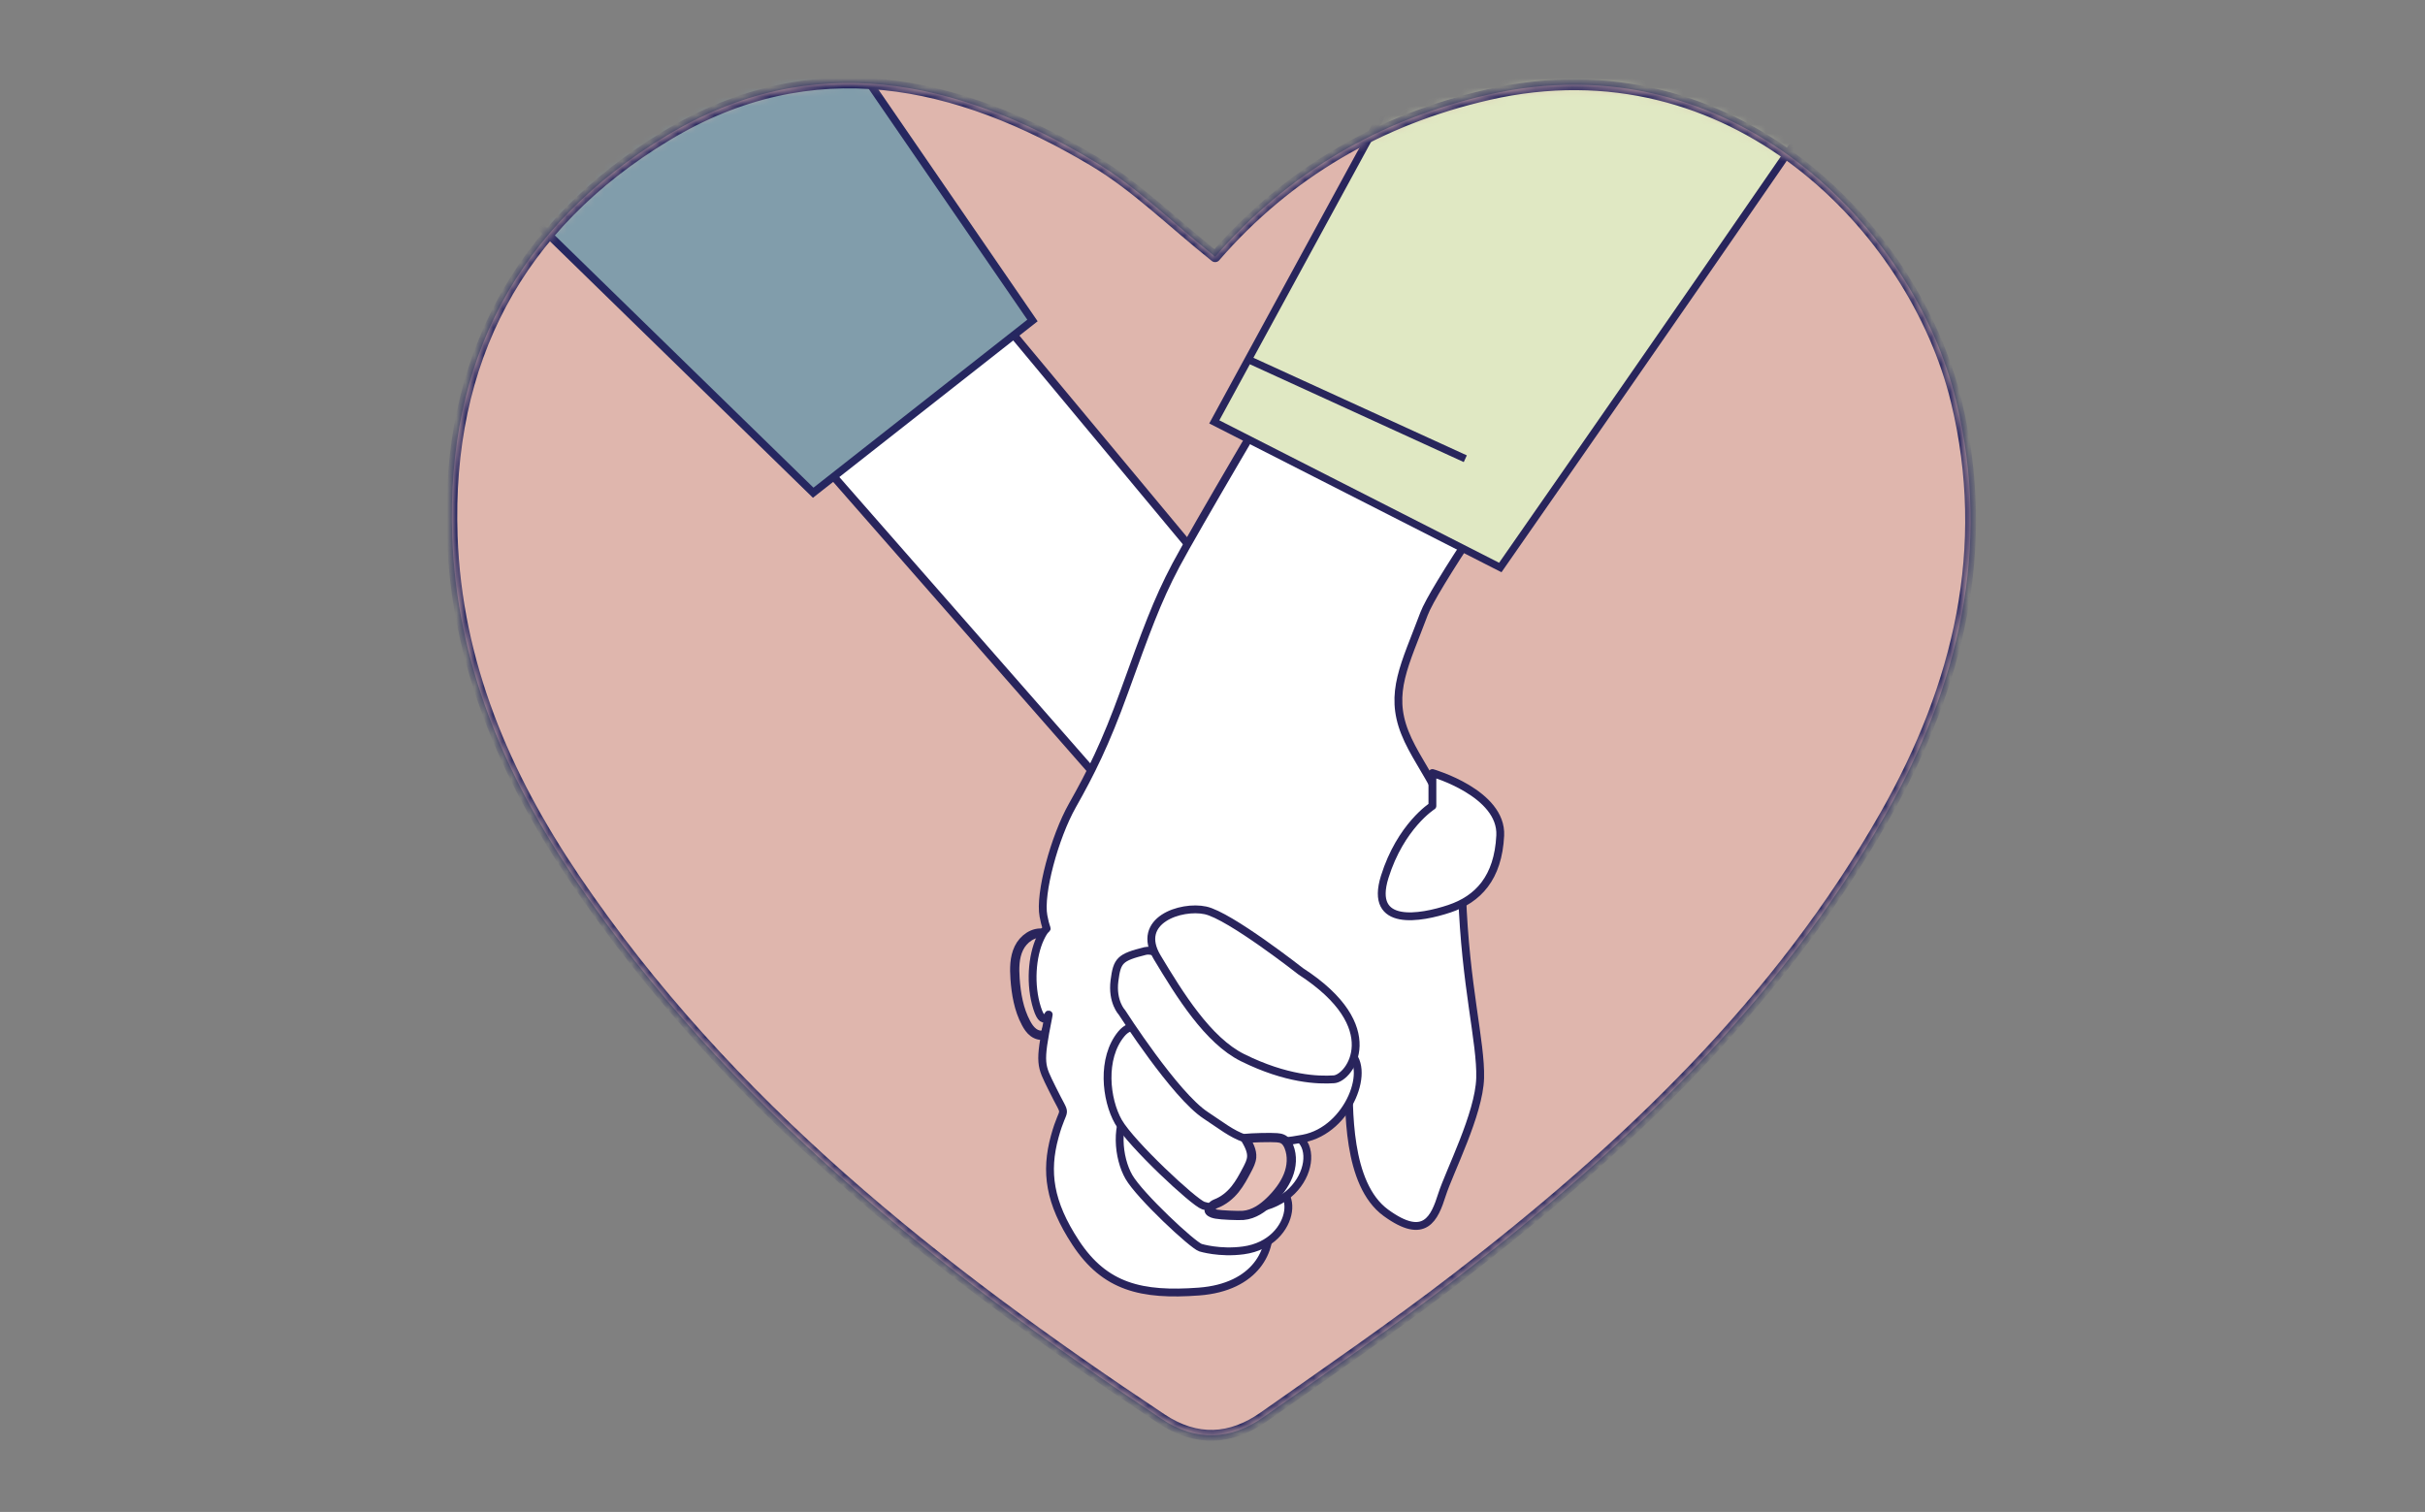 <svg width="263" height="164" viewBox="0 0 263 164" fill="none" xmlns="http://www.w3.org/2000/svg">
<rect x="0" y="0" width="263" height="164" fill="#808080" stroke="none"/>
<path d="M131.785 27.843C139.653 18.774 149.628 12.963 161.418 10.268C187.81 4.23 207.611 24.769 212.154 43.478C216.033 59.466 212.422 74.38 204.504 88.344C192.941 108.741 176.289 124.544 157.933 138.677C151.148 143.9 144.078 148.745 137.075 153.682C133.489 156.21 129.769 156.42 125.982 153.909C101.656 137.736 78.908 119.833 62.315 95.289C54.741 84.078 49.518 71.936 49.039 58.14C48.376 39.154 56.177 24.45 72.291 14.718C88.103 5.17 103.772 8.605 118.643 17.489C123.211 20.218 127.09 24.089 131.785 27.843Z" fill="#DFB6AD"/>
<mask id="mask0_8972_42397" style="mask-type:alpha" maskUnits="userSpaceOnUse" x="49" y="9" width="165" height="147">
<path d="M131.785 27.843C139.653 18.774 149.628 12.963 161.418 10.268C187.81 4.23 207.611 24.769 212.154 43.478C216.033 59.466 212.422 74.38 204.504 88.344C192.941 108.741 176.289 124.544 157.933 138.677C151.148 143.9 144.078 148.745 137.075 153.682C133.489 156.21 129.769 156.42 125.982 153.909C101.656 137.736 78.908 119.833 62.315 95.289C54.741 84.078 49.518 71.936 49.039 58.14C48.376 39.154 56.177 24.45 72.291 14.718C88.103 5.17 103.772 8.605 118.643 17.489C123.211 20.218 127.09 24.089 131.785 27.843Z" fill="#DFB6AD"/>
</mask>
<g mask="url(#mask0_8972_42397)">
<path d="M113.319 112.242C112.9 112.384 112.429 112.25 112.077 111.99C111.724 111.729 111.472 111.343 111.27 110.957C110.49 109.496 110.204 107.816 110.086 106.162C110.011 105.037 110.011 103.87 110.498 102.854C110.985 101.837 112.085 101.04 113.193 101.241C114.327 103.609 114.822 105.96 114.99 108.589C115.016 108.983 115.041 109.403 114.89 109.773C114.755 110.1 114.495 110.361 114.26 110.638C113.79 111.209 113.513 111.536 113.319 112.242Z" fill="#E6C0B7" stroke="#29245C" stroke-miterlimit="10" stroke-linecap="round" stroke-linejoin="round"/>
<path d="M107.493 33.384L134.758 66.158L123.733 89.712L77.75 37.238" fill="white"/>
<path d="M107.493 33.384L134.758 66.158L123.733 89.712L77.75 37.238" stroke="#29245C" stroke-width="0.85" stroke-miterlimit="10" stroke-linecap="round" stroke-linejoin="round"/>
<path d="M184.611 22.09C184.611 22.09 156.498 61.087 154.432 66.603C152.366 72.12 150.636 75.11 152.366 79.476C154.088 83.843 158.227 87.176 158.572 97.06C158.916 106.943 160.637 113.04 160.528 116.944C160.411 120.849 157.195 127.063 156.388 129.59C155.582 132.118 154.549 134.646 150.3 131.547C146.052 128.44 146.278 120.169 146.278 116.256C146.278 112.343 143.062 109.815 140.535 108.32C138.007 106.826 133.405 101.997 128.812 108.094C124.211 114.182 123.111 123.704 124.908 127.172C125.966 129.221 125.025 131.539 129.156 131.194C133.296 130.85 136.957 129.532 137.528 132.521C138.099 135.51 136.227 139.633 130.021 140.095C123.816 140.557 119.827 139.617 116.662 134.797C113.781 130.413 113.353 127.088 114.386 123.301C115.419 119.514 115.855 121.647 114.109 118.07C112.866 115.525 112.656 115.5 113.697 110.285C113.907 109.253 113.286 111.889 112.48 109.353C111.674 106.817 111.909 103.719 112.824 101.771C113.748 99.814 113.63 101.771 113.168 99.361C112.706 96.951 114.361 90.812 116.309 87.361C118.257 83.91 119.878 80.711 121.952 74.967C124.295 68.493 125.462 65.218 127.527 61.313C129.593 57.408 139.25 41.084 139.25 41.084L158.169 11.896" fill="white"/>
<path d="M184.611 22.09C184.611 22.09 156.498 61.087 154.432 66.603C152.366 72.12 150.636 75.11 152.366 79.476C154.088 83.843 158.227 87.176 158.572 97.06C158.916 106.943 160.637 113.04 160.528 116.944C160.411 120.849 157.195 127.063 156.388 129.59C155.582 132.118 154.549 134.646 150.3 131.547C146.052 128.44 146.278 120.169 146.278 116.256C146.278 112.343 143.062 109.815 140.535 108.32C138.007 106.826 133.405 101.997 128.812 108.094C124.211 114.182 123.111 123.704 124.908 127.172C125.966 129.221 125.025 131.539 129.156 131.194C133.296 130.85 136.957 129.532 137.528 132.521C138.099 135.51 136.227 139.633 130.021 140.095C123.816 140.557 119.827 139.617 116.662 134.797C113.781 130.413 113.353 127.088 114.386 123.301C115.419 119.514 115.855 121.647 114.109 118.07C112.866 115.525 112.656 115.5 113.697 110.285C113.907 109.253 113.286 111.889 112.48 109.353C111.674 106.817 111.909 103.719 112.824 101.771C113.748 99.814 113.63 101.771 113.168 99.361C112.706 96.951 114.361 90.812 116.309 87.361C118.257 83.91 119.878 80.711 121.952 74.967C124.295 68.493 125.462 65.218 127.527 61.313C129.593 57.408 139.25 41.084 139.25 41.084L158.169 11.896" stroke="#29245C" stroke-width="0.85" stroke-miterlimit="10" stroke-linecap="round" stroke-linejoin="round"/>
<path d="M130.199 135.334C130.199 135.334 132.273 135.981 134.86 135.628C140.847 134.814 141.191 127.399 136.564 129.003C134.75 129.633 128.159 123.486 127.478 122.613C126.798 121.739 124.531 117.373 122.692 119.606C120.845 121.84 121.265 125.627 122.432 127.659C123.599 129.691 129.326 135.049 130.199 135.334Z" fill="white" stroke="#29245C" stroke-width="0.85" stroke-miterlimit="10" stroke-linecap="round" stroke-linejoin="round"/>
<path d="M155.349 83.851C155.349 83.851 162.931 86.034 162.705 90.636C162.478 95.238 160.295 97.53 157.188 98.571C154.081 99.604 148.455 100.637 150.176 95.12C151.897 89.603 155.349 87.42 155.349 87.42V83.851Z" fill="white" stroke="#29245C" stroke-width="0.85" stroke-miterlimit="10" stroke-linecap="round" stroke-linejoin="round"/>
<path d="M130.501 130.767C130.501 130.767 132.953 131.531 136.018 131.111C143.105 130.145 143.517 121.37 138.033 123.268C135.884 124.016 128.083 116.744 127.277 115.711C126.471 114.678 123.792 109.505 121.609 112.15C119.425 114.795 119.921 119.271 121.298 121.69C122.683 124.099 129.468 130.423 130.501 130.767Z" fill="white" stroke="#29245C" stroke-width="0.85" stroke-miterlimit="10" stroke-linecap="round" stroke-linejoin="round"/>
<path d="M121.683 109.824C121.683 109.824 127.427 118.792 130.761 120.975C134.094 123.158 135.211 124.653 141.333 123.503C146.329 122.571 148.882 115.609 146.119 113.997C143.356 112.385 139.267 114.535 137.075 113.157C134.892 111.78 126.957 102.468 124.203 103.156C121.44 103.845 121.154 104.181 120.869 106.373C120.575 108.665 121.683 109.824 121.683 109.824Z" fill="white" stroke="#29245C" stroke-width="0.85" stroke-miterlimit="10" stroke-linecap="round" stroke-linejoin="round"/>
<path d="M141.065 105.357C141.065 105.357 133.382 99.319 130.737 98.748C128.092 98.177 123.087 99.823 125.505 103.845C127.924 107.867 130.989 112.855 134.767 114.728C139.52 117.079 142.955 117.188 144.676 117.071C146.397 116.945 150.428 111.411 141.065 105.357Z" fill="white" stroke="#29245C" stroke-width="0.85" stroke-miterlimit="10" stroke-linecap="round" stroke-linejoin="round"/>
<path d="M131.827 130.581C132.7 130.254 133.405 129.666 133.943 129.003C134.48 128.339 134.866 127.6 135.253 126.87C135.479 126.442 135.706 125.996 135.748 125.535C135.807 124.821 135.421 124.132 135.051 123.486C135.689 123.41 137.839 123.351 138.477 123.41C138.679 123.427 138.88 123.452 139.057 123.528C139.434 123.687 139.653 124.04 139.787 124.376C140.19 125.392 140.106 126.526 139.695 127.542C139.283 128.558 138.569 129.473 137.738 130.287C136.966 131.035 136 131.732 134.833 131.833C134.321 131.874 132.423 131.799 131.919 131.698C131.633 131.648 131.331 131.572 131.163 131.371C130.995 131.169 131.566 130.682 131.827 130.581Z" fill="#E6C0B7" stroke="#29245C" stroke-miterlimit="10" stroke-linecap="round" stroke-linejoin="round"/>
<path d="M167.961 -20.819L131.693 45.762L162.712 61.557C162.712 61.557 205.252 0.543 208.46 -4.999" fill="#E0E8C3"/>
<path d="M167.961 -20.819L131.693 45.762L162.712 61.557C162.712 61.557 205.252 0.543 208.46 -4.999" stroke="#28255C" stroke-width="0.8" stroke-miterlimit="10"/>
<path d="M135.379 38.993L158.916 49.758" stroke="#28255C" stroke-width="0.8" stroke-miterlimit="10"/>
<path d="M85.659 -3.545L111.976 34.762L88.195 53.446L54.279 20.361" fill="#819DAB"/>
<path d="M85.659 -3.545L111.976 34.762L88.195 53.446L54.279 20.361" stroke="#262760" stroke-width="0.828" stroke-miterlimit="10"/>
<path d="M131.785 27.843C139.653 18.774 149.628 12.963 161.418 10.268C187.81 4.23 207.611 24.769 212.154 43.478C216.033 59.466 212.422 74.38 204.504 88.344C192.941 108.741 176.289 124.544 157.933 138.677C151.148 143.9 144.078 148.745 137.075 153.682C133.489 156.21 129.769 156.42 125.982 153.909C101.656 137.736 78.908 119.833 62.315 95.289C54.741 84.078 49.518 71.936 49.039 58.14C48.376 39.154 56.177 24.45 72.291 14.718C88.103 5.17 103.772 8.605 118.643 17.489C123.211 20.218 127.09 24.089 131.785 27.843Z" stroke="#262760" stroke-width="1.175" stroke-miterlimit="10" stroke-linecap="round" stroke-linejoin="round"/>
</g>
</svg>
